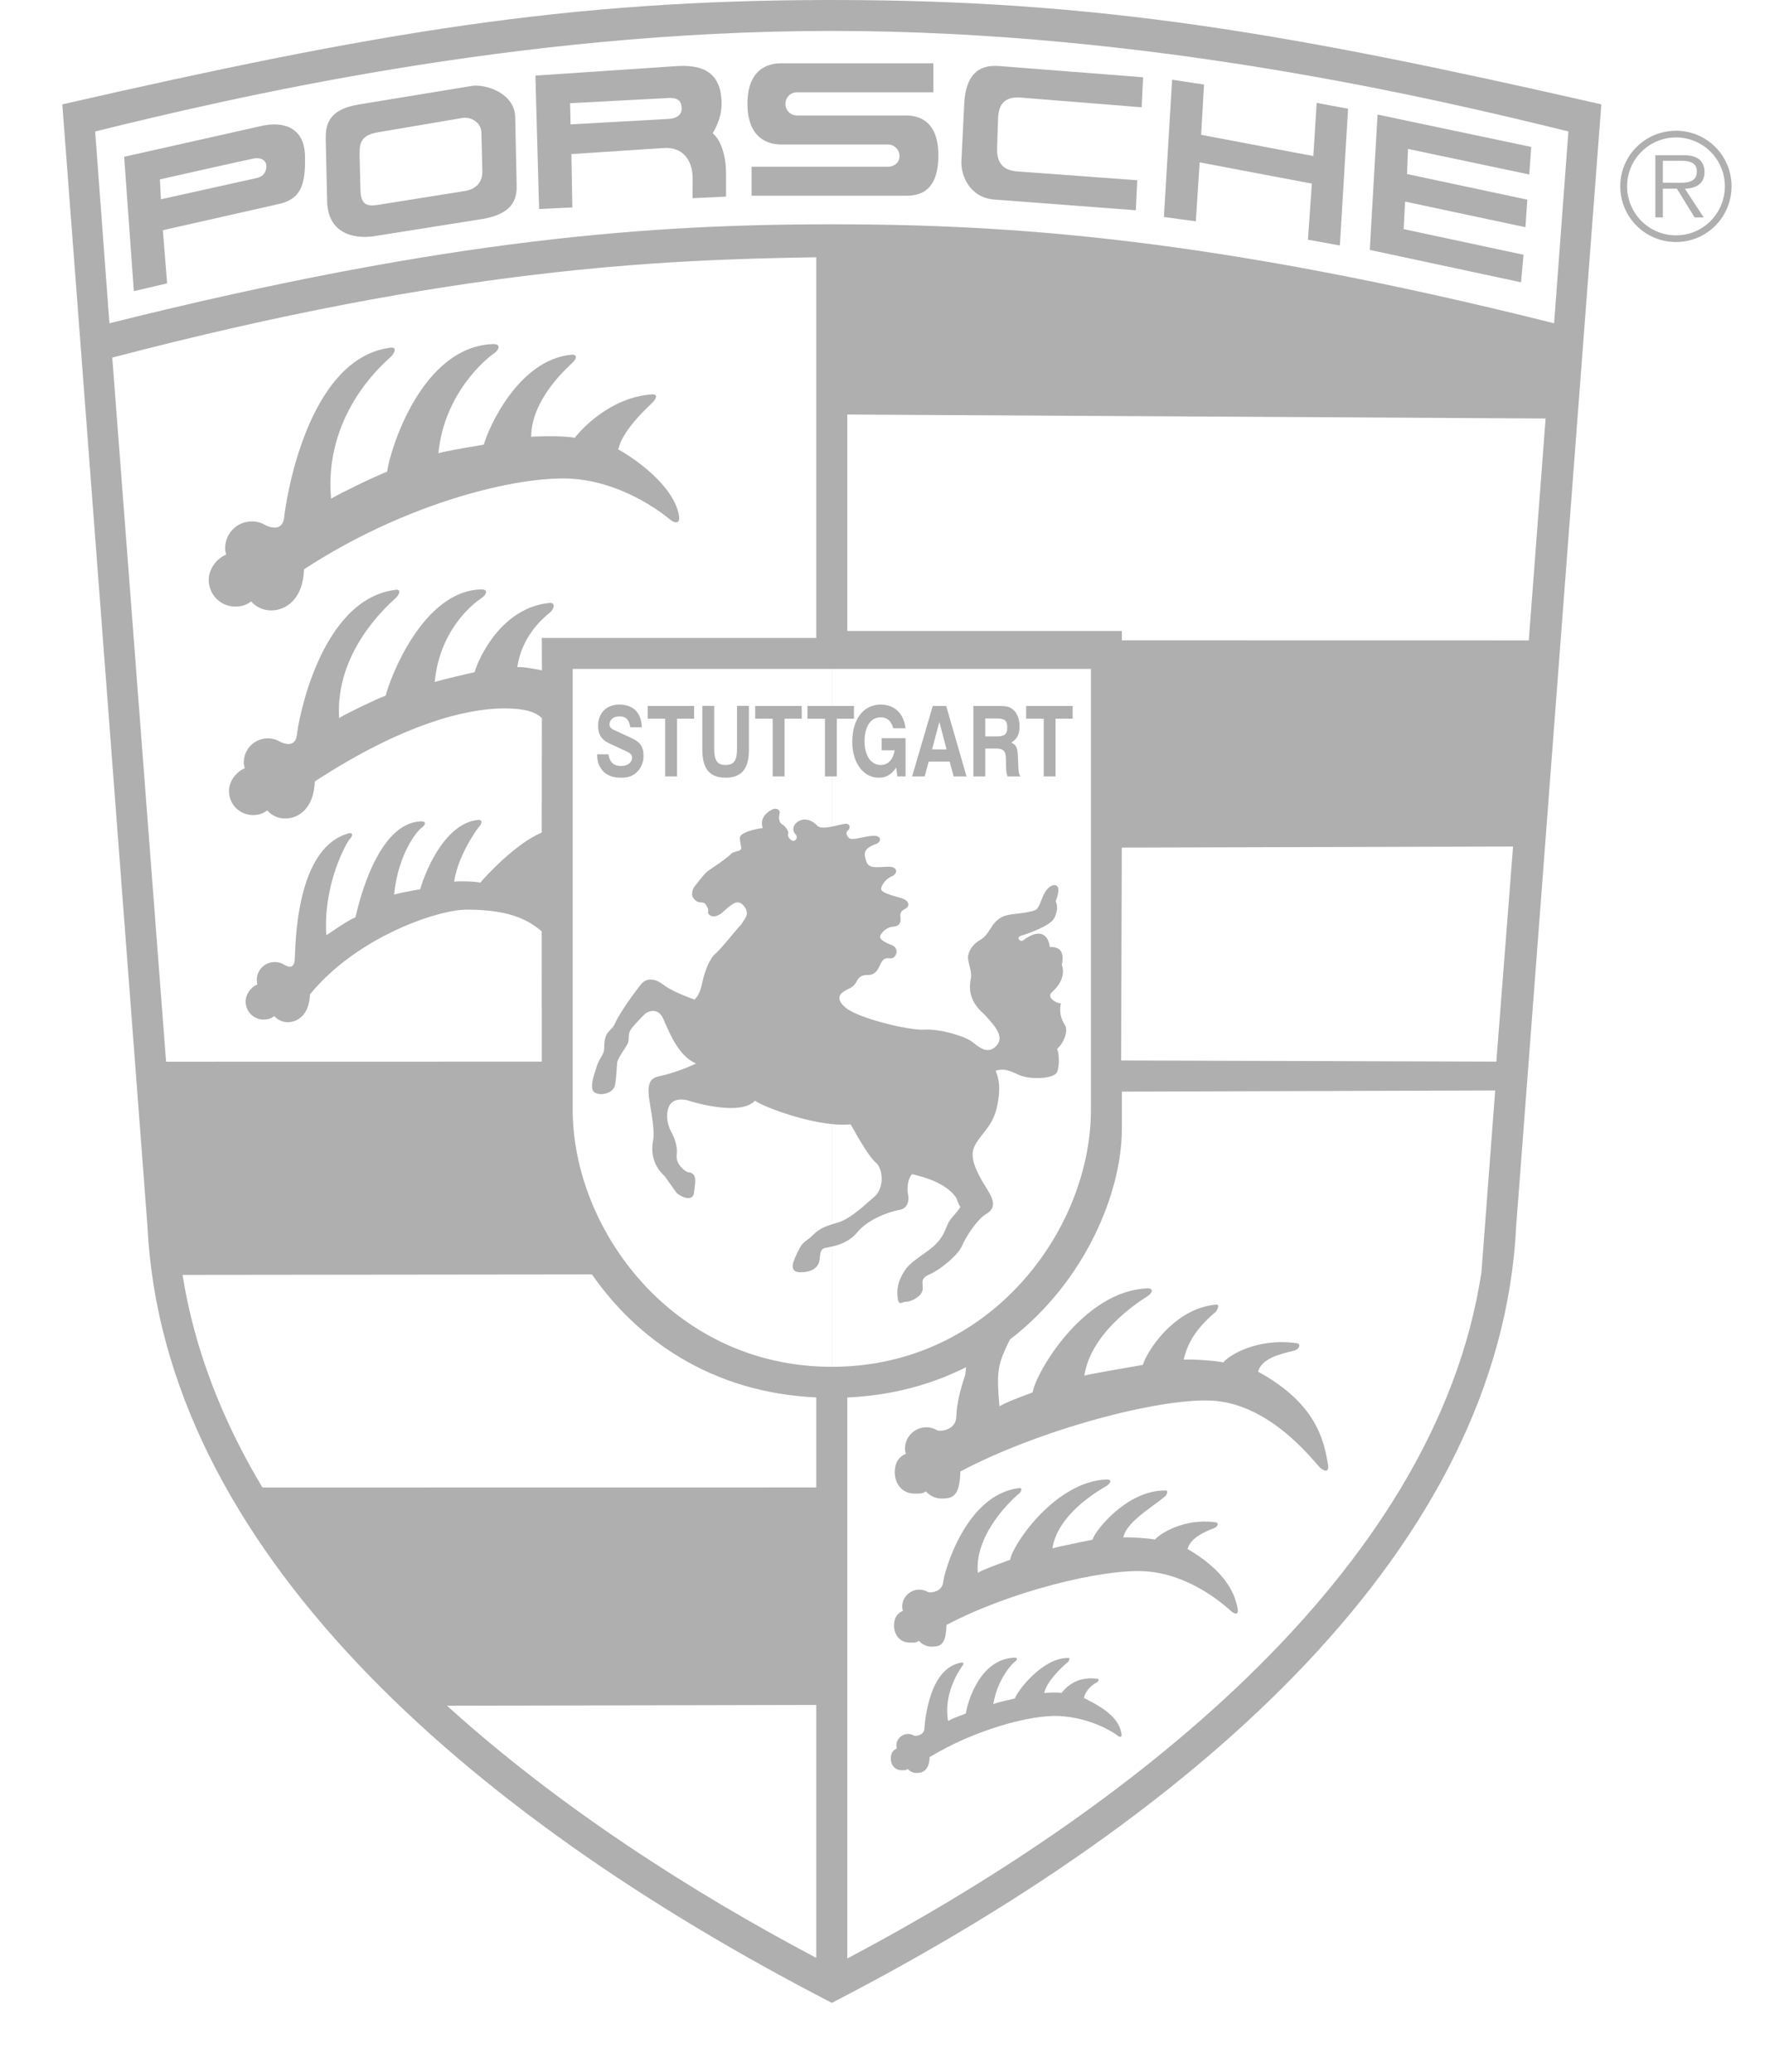 <svg width="23" height="27" viewBox="0 0 23 27" fill="none" xmlns="http://www.w3.org/2000/svg">
<path d="M10.386 1.505C10.302 1.505 10.235 1.438 10.235 1.354C10.235 1.27 10.302 1.203 10.386 1.203H12.162V0.825H10.178C10.077 0.825 9.737 0.847 9.74 1.36C9.744 1.874 10.102 1.883 10.178 1.883L11.57 1.883C11.654 1.883 11.722 1.951 11.722 2.034C11.722 2.118 11.654 2.173 11.57 2.173H9.794V2.551H11.772L11.784 2.551C11.918 2.551 12.228 2.553 12.228 2.025C12.228 1.501 11.884 1.504 11.783 1.505L11.772 1.505L10.386 1.505Z" fill="#AFAFAF"/>
<path fill-rule="evenodd" clip-rule="evenodd" d="M4.245 1.833L4.245 1.826C4.244 1.663 4.244 1.429 4.685 1.36L6.14 1.121C6.317 1.089 6.714 1.209 6.714 1.537L6.732 2.381C6.739 2.557 6.726 2.79 6.254 2.859L4.906 3.073C4.667 3.118 4.276 3.08 4.263 2.626L4.245 1.833ZM4.686 2.028L4.686 2.018C4.686 1.889 4.685 1.769 4.913 1.726L6.027 1.537C6.147 1.518 6.273 1.606 6.273 1.726L6.286 2.242C6.286 2.324 6.248 2.456 6.065 2.488L4.963 2.664C4.812 2.689 4.711 2.696 4.698 2.5L4.686 2.028Z" fill="#AFAFAF"/>
<path fill-rule="evenodd" clip-rule="evenodd" d="M1.744 3.794L1.618 2.043L3.413 1.64C3.64 1.589 3.961 1.621 3.974 2.024C3.986 2.427 3.911 2.597 3.627 2.66L2.122 3L2.178 3.693L1.744 3.794ZM2.084 2.338L2.097 2.597L3.35 2.319C3.457 2.294 3.476 2.206 3.47 2.149C3.465 2.106 3.42 2.042 3.294 2.068C3.168 2.093 2.084 2.338 2.084 2.338Z" fill="#AFAFAF"/>
<path d="M15.167 2.828L15.274 1.039L15.69 1.102L15.652 1.757L17.114 2.034L17.158 1.341L17.567 1.417L17.46 3.199L17.044 3.124L17.095 2.393L15.633 2.116L15.583 2.884L15.167 2.828Z" fill="#AFAFAF"/>
<path d="M17.85 3.257L17.951 1.493L19.954 1.915L19.928 2.274L18.348 1.941L18.335 2.268L19.903 2.602L19.878 2.961L18.31 2.627L18.291 2.986L19.853 3.32L19.821 3.679L17.85 3.257Z" fill="#AFAFAF"/>
<path d="M14.896 1.007L14.877 1.398L13.302 1.272C13.063 1.253 13.012 1.392 13.006 1.543L12.994 1.921C12.981 2.185 13.139 2.229 13.284 2.236L14.82 2.349L14.801 2.74L12.962 2.601C12.629 2.576 12.521 2.28 12.528 2.103C12.528 2.103 12.54 1.87 12.565 1.354C12.591 0.837 12.893 0.85 13.05 0.863L14.896 1.007Z" fill="#AFAFAF"/>
<path fill-rule="evenodd" clip-rule="evenodd" d="M9.461 2.562L9.461 2.271C9.463 1.997 9.378 1.808 9.287 1.737C9.357 1.619 9.403 1.488 9.403 1.358C9.404 0.905 9.113 0.838 8.783 0.864L6.977 0.985L7.025 2.724L7.458 2.703L7.446 2.008L8.649 1.929C8.886 1.913 9.025 2.072 9.026 2.327L9.025 2.583L9.461 2.562ZM7.435 1.621L8.724 1.549C8.814 1.542 8.887 1.499 8.883 1.407C8.878 1.315 8.836 1.279 8.735 1.276L7.429 1.345L7.435 1.621Z" fill="#AFAFAF"/>
<path d="M8.096 9.982C7.996 9.982 7.947 9.937 7.928 9.83H7.78C7.785 9.915 7.795 9.956 7.824 10.003C7.875 10.091 7.965 10.135 8.091 10.135C8.182 10.135 8.24 10.116 8.291 10.07C8.353 10.014 8.386 9.937 8.386 9.851C8.386 9.727 8.339 9.669 8.232 9.62L7.995 9.51C7.961 9.494 7.942 9.47 7.942 9.441C7.942 9.379 7.996 9.335 8.072 9.335C8.156 9.335 8.198 9.377 8.213 9.478H8.364C8.357 9.286 8.252 9.182 8.069 9.182C7.903 9.182 7.794 9.292 7.794 9.46C7.794 9.572 7.839 9.641 7.94 9.688L8.17 9.795C8.218 9.818 8.237 9.84 8.237 9.874C8.237 9.937 8.179 9.982 8.096 9.982Z" fill="#AFAFAF"/>
<path d="M9.045 9.366V9.2H8.44V9.366H8.668V10.118H8.822V9.366H9.045Z" fill="#AFAFAF"/>
<path d="M9.759 9.199V9.766C9.759 9.975 9.698 10.135 9.456 10.135C9.215 10.135 9.152 9.978 9.152 9.766V9.199H9.307V9.762C9.307 9.911 9.349 9.969 9.453 9.969C9.564 9.969 9.604 9.913 9.604 9.762V9.199H9.759Z" fill="#AFAFAF"/>
<path d="M10.447 9.366V9.2H9.841V9.366H10.069V10.118H10.224V9.366H10.447Z" fill="#AFAFAF"/>
<path d="M11.488 9.62H11.8V10.118H11.693L11.678 10.002C11.619 10.094 11.547 10.135 11.452 10.135C11.25 10.135 11.106 9.941 11.106 9.667C11.106 9.374 11.252 9.182 11.475 9.182C11.656 9.182 11.777 9.296 11.8 9.491H11.641C11.611 9.392 11.561 9.348 11.476 9.348C11.347 9.348 11.266 9.468 11.266 9.659C11.266 9.847 11.349 9.969 11.476 9.969C11.573 9.969 11.638 9.901 11.658 9.777H11.488V9.62Z" fill="#AFAFAF"/>
<path fill-rule="evenodd" clip-rule="evenodd" d="M12.33 9.2H12.155L11.886 10.118H12.049L12.102 9.925H12.375L12.427 10.118H12.595L12.33 9.2ZM12.241 9.408L12.335 9.766H12.146L12.241 9.408Z" fill="#AFAFAF"/>
<path fill-rule="evenodd" clip-rule="evenodd" d="M13.015 9.2C13.122 9.2 13.162 9.211 13.208 9.253C13.258 9.3 13.286 9.374 13.286 9.464C13.286 9.57 13.259 9.624 13.179 9.677C13.252 9.716 13.261 9.741 13.267 9.919C13.272 10.068 13.276 10.091 13.3 10.118H13.129C13.113 10.068 13.111 10.055 13.11 9.973C13.109 9.957 13.109 9.942 13.109 9.927C13.108 9.82 13.107 9.755 12.981 9.755H12.839V10.118H12.684V9.2H13.015ZM12.839 9.597H12.986C13.092 9.597 13.126 9.568 13.126 9.479C13.126 9.389 13.093 9.363 12.986 9.363H12.839V9.597Z" fill="#AFAFAF"/>
<path d="M13.978 9.366V9.2H13.372V9.366H13.601V10.118H13.755V9.366H13.978Z" fill="#AFAFAF"/>
<path d="M11.974 21.383C12.015 21.429 12.074 21.459 12.141 21.459C12.264 21.459 12.326 21.426 12.334 21.176C13.156 20.741 14.355 20.446 14.908 20.476C15.492 20.507 15.938 20.903 16.034 20.988C16.041 20.994 16.046 20.998 16.049 21.001C16.098 21.041 16.138 21.041 16.13 20.977C16.09 20.719 15.917 20.446 15.476 20.186C15.512 20.037 15.718 19.955 15.804 19.921L15.817 19.916L15.826 19.912L15.831 19.91C15.873 19.891 15.888 19.837 15.831 19.837C15.423 19.784 15.107 19.992 15.05 20.064C14.994 20.048 14.718 20.028 14.637 20.036C14.671 19.88 14.869 19.735 15.042 19.608C15.099 19.566 15.153 19.526 15.198 19.488C15.189 19.496 15.192 19.491 15.197 19.481C15.207 19.462 15.227 19.424 15.19 19.424C14.695 19.413 14.269 19.944 14.237 20.065C14.197 20.073 13.795 20.154 13.714 20.178C13.782 19.742 14.283 19.445 14.403 19.374C14.414 19.367 14.422 19.363 14.426 19.36C14.474 19.328 14.49 19.28 14.426 19.28C13.748 19.302 13.188 20.141 13.164 20.326C13.14 20.335 13.109 20.347 13.074 20.36C12.958 20.402 12.804 20.459 12.742 20.497C12.691 19.925 13.334 19.413 13.279 19.468C13.311 19.435 13.335 19.379 13.263 19.395C12.578 19.492 12.302 20.491 12.29 20.623C12.274 20.748 12.121 20.761 12.093 20.747C12.06 20.727 12.021 20.716 11.98 20.716C11.857 20.716 11.757 20.815 11.757 20.938C11.757 20.959 11.76 20.973 11.766 20.992C11.686 21.026 11.65 21.092 11.65 21.184C11.65 21.307 11.73 21.406 11.853 21.406C11.86 21.406 11.868 21.406 11.874 21.406C11.914 21.407 11.942 21.408 11.974 21.383Z" fill="#AFAFAF"/>
<path d="M11.943 23.105C12.027 23.105 12.108 23.07 12.114 22.899C12.685 22.549 13.426 22.343 13.805 22.363C14.233 22.387 14.527 22.588 14.56 22.616C14.593 22.643 14.621 22.643 14.615 22.599C14.588 22.422 14.449 22.285 14.124 22.128C14.152 22.012 14.253 21.943 14.291 21.926C14.32 21.913 14.33 21.877 14.291 21.877C14.012 21.84 13.871 22.013 13.833 22.063C13.794 22.052 13.662 22.057 13.607 22.063C13.638 21.921 13.804 21.754 13.927 21.65C13.921 21.655 13.923 21.652 13.927 21.645C13.934 21.632 13.947 21.606 13.922 21.606C13.583 21.599 13.248 22.05 13.226 22.133C13.204 22.14 13.17 22.148 13.132 22.156C13.064 22.172 12.984 22.189 12.944 22.21C12.995 21.885 13.19 21.679 13.223 21.657C13.256 21.635 13.267 21.602 13.223 21.602C12.759 21.617 12.603 22.204 12.586 22.33L12.574 22.335L12.547 22.346L12.546 22.346C12.479 22.371 12.399 22.401 12.354 22.428C12.294 22.08 12.488 21.788 12.529 21.727C12.537 21.715 12.539 21.712 12.533 21.718C12.555 21.696 12.572 21.657 12.522 21.668C12.113 21.741 12.057 22.398 12.046 22.523L12.046 22.534C12.034 22.619 11.93 22.628 11.911 22.618C11.888 22.605 11.862 22.597 11.833 22.597C11.749 22.597 11.681 22.665 11.681 22.749C11.681 22.763 11.683 22.773 11.687 22.786C11.632 22.809 11.608 22.854 11.608 22.917C11.608 23.001 11.662 23.069 11.746 23.069C11.752 23.069 11.756 23.069 11.761 23.069C11.788 23.07 11.808 23.07 11.829 23.053C11.857 23.085 11.898 23.105 11.943 23.105Z" fill="#AFAFAF"/>
<path d="M3.533 7.955C3.725 7.955 3.949 7.81 3.962 7.419C5.234 6.588 6.607 6.235 7.338 6.235C8.068 6.235 8.648 6.701 8.723 6.764C8.799 6.827 8.862 6.827 8.849 6.726C8.786 6.323 8.245 5.958 8.056 5.857C8.112 5.618 8.385 5.359 8.474 5.274C8.484 5.264 8.492 5.257 8.496 5.252C8.547 5.202 8.585 5.139 8.496 5.139C7.955 5.177 7.577 5.593 7.489 5.706C7.401 5.681 7.048 5.681 6.922 5.693C6.922 5.224 7.359 4.82 7.45 4.737C7.456 4.73 7.461 4.726 7.464 4.723C7.501 4.686 7.539 4.622 7.451 4.622C6.745 4.686 6.355 5.605 6.305 5.794C6.288 5.797 6.249 5.804 6.199 5.813C6.052 5.837 5.806 5.879 5.713 5.907C5.788 5.114 6.355 4.66 6.431 4.61C6.506 4.56 6.531 4.484 6.431 4.484C5.498 4.509 5.083 5.857 5.045 6.147C4.881 6.21 4.44 6.424 4.314 6.499C4.22 5.435 4.948 4.781 5.078 4.664C5.086 4.656 5.092 4.651 5.095 4.648C5.146 4.597 5.183 4.509 5.07 4.534C3.999 4.686 3.722 6.537 3.703 6.745C3.678 6.94 3.502 6.865 3.459 6.844C3.407 6.812 3.346 6.795 3.281 6.795C3.09 6.795 2.934 6.95 2.934 7.142C2.934 7.175 2.939 7.197 2.947 7.227C2.822 7.28 2.72 7.414 2.72 7.558C2.72 7.75 2.875 7.905 3.067 7.905C3.147 7.905 3.214 7.883 3.273 7.838C3.336 7.91 3.429 7.955 3.533 7.955Z" fill="#AFAFAF"/>
<path fill-rule="evenodd" clip-rule="evenodd" d="M10.84 26.101C6.053 23.632 2.122 20.155 1.921 15.973L0.812 1.36C4.894 0.428 7.363 0 10.84 0C14.316 0 16.785 0.428 20.867 1.36L19.758 15.973C19.557 20.155 15.626 23.632 10.84 26.101ZM10.839 0.403C6.707 0.403 2.979 1.285 1.24 1.713L1.426 4.213C5.876 3.099 8.521 2.923 10.839 2.923C13.157 2.923 15.803 3.099 20.252 4.213L20.438 1.713C18.7 1.285 14.971 0.403 10.839 0.403ZM19.717 11.032L14.618 11.046L14.61 13.82L19.499 13.835L19.717 11.032ZM20.141 5.454L19.922 8.346L14.619 8.345V8.223H11.041V5.402L20.141 5.454ZM5.825 22.229C7.293 23.558 9.028 24.665 10.637 25.515L10.637 22.218L5.825 22.229ZM10.637 18.211V19.384L3.42 19.385C2.901 18.519 2.534 17.593 2.379 16.614L7.714 16.608C8.292 17.441 9.257 18.148 10.637 18.211ZM7.463 8.717H10.839V9.2H10.522V9.366H10.75V10.118H10.839V10.773C10.761 10.788 10.682 10.795 10.65 10.76C10.588 10.691 10.487 10.653 10.405 10.703C10.323 10.754 10.323 10.829 10.367 10.873C10.411 10.918 10.354 10.987 10.304 10.943C10.263 10.907 10.268 10.88 10.271 10.86C10.272 10.856 10.273 10.852 10.273 10.848C10.273 10.829 10.235 10.766 10.191 10.741C10.147 10.716 10.147 10.647 10.159 10.602C10.172 10.558 10.121 10.514 10.046 10.558C9.97 10.602 9.901 10.678 9.939 10.792C9.857 10.798 9.649 10.848 9.643 10.911C9.64 10.943 9.646 10.977 9.652 11.005C9.657 11.033 9.662 11.056 9.655 11.069C9.648 11.082 9.625 11.089 9.598 11.096C9.576 11.101 9.553 11.108 9.536 11.119C9.47 11.184 9.377 11.247 9.304 11.296C9.257 11.328 9.219 11.354 9.202 11.371C9.17 11.402 9.146 11.434 9.113 11.474C9.1 11.49 9.086 11.508 9.07 11.528C9.013 11.591 9.008 11.664 9.032 11.698C9.071 11.756 9.107 11.758 9.137 11.76C9.16 11.761 9.179 11.762 9.196 11.787C9.233 11.843 9.233 11.856 9.227 11.887C9.221 11.919 9.296 11.988 9.41 11.894C9.425 11.881 9.44 11.868 9.455 11.855C9.546 11.776 9.617 11.713 9.693 11.806C9.764 11.892 9.725 11.949 9.687 12.005C9.678 12.018 9.669 12.031 9.662 12.045C9.63 12.077 9.581 12.136 9.528 12.199C9.455 12.287 9.375 12.383 9.328 12.423C9.246 12.492 9.183 12.656 9.151 12.807C9.123 12.944 9.089 12.982 9.06 13.017C9.057 13.02 9.054 13.024 9.051 13.027C8.899 12.971 8.729 12.902 8.635 12.826C8.572 12.776 8.433 12.713 8.345 12.839C8.301 12.889 8.074 13.197 8.018 13.33C7.998 13.377 7.974 13.401 7.951 13.423C7.91 13.464 7.873 13.501 7.873 13.664C7.873 13.71 7.854 13.742 7.83 13.782C7.809 13.819 7.784 13.862 7.766 13.928C7.765 13.935 7.76 13.949 7.754 13.966C7.729 14.045 7.677 14.207 7.759 14.243C7.86 14.287 7.98 14.23 8.005 14.168C8.025 14.119 8.033 13.992 8.038 13.904C8.04 13.878 8.041 13.856 8.043 13.84C8.059 13.79 8.095 13.735 8.127 13.686C8.156 13.642 8.182 13.602 8.188 13.575C8.192 13.555 8.193 13.537 8.193 13.519C8.194 13.486 8.195 13.454 8.219 13.418C8.257 13.361 8.364 13.254 8.402 13.216C8.44 13.179 8.572 13.122 8.641 13.273C8.649 13.291 8.658 13.311 8.668 13.333C8.74 13.499 8.858 13.77 9.07 13.859C8.975 13.909 8.748 13.991 8.629 14.016L8.627 14.017C8.508 14.042 8.415 14.061 8.465 14.356C8.515 14.652 8.528 14.778 8.509 14.873C8.49 14.967 8.484 15.169 8.66 15.326L8.818 15.547C8.881 15.604 9.032 15.666 9.044 15.54C9.046 15.522 9.049 15.504 9.051 15.486C9.064 15.381 9.077 15.287 8.969 15.276C8.925 15.27 8.805 15.169 8.818 15.056C8.83 14.942 8.799 14.848 8.748 14.753C8.698 14.659 8.679 14.552 8.704 14.457C8.729 14.363 8.799 14.306 8.956 14.338C9.082 14.382 9.662 14.539 9.838 14.344C9.936 14.416 10.434 14.608 10.839 14.649V15.956C10.721 15.994 10.662 16.027 10.594 16.095C10.565 16.124 10.54 16.142 10.518 16.159C10.476 16.19 10.444 16.214 10.411 16.284C10.406 16.294 10.4 16.306 10.394 16.318C10.341 16.427 10.266 16.58 10.43 16.58C10.613 16.58 10.663 16.492 10.676 16.441C10.679 16.428 10.68 16.412 10.682 16.394C10.687 16.342 10.693 16.279 10.745 16.265C10.756 16.262 10.771 16.259 10.789 16.256C10.804 16.253 10.821 16.249 10.839 16.245V17.812C8.773 17.812 7.463 16.024 7.463 14.462V8.717ZM10.905 10.118H10.84V10.773C10.87 10.767 10.9 10.76 10.927 10.753C10.969 10.743 11.003 10.735 11.022 10.735C11.085 10.735 11.079 10.798 11.054 10.817C11.028 10.836 11.016 10.873 11.06 10.918C11.087 10.945 11.153 10.931 11.229 10.915C11.276 10.905 11.327 10.895 11.375 10.892C11.501 10.886 11.482 10.98 11.413 10.999C11.249 11.062 11.255 11.119 11.287 11.22C11.314 11.308 11.386 11.305 11.509 11.298C11.526 11.297 11.544 11.296 11.564 11.295C11.721 11.289 11.69 11.396 11.62 11.421C11.551 11.447 11.482 11.535 11.482 11.585C11.482 11.629 11.603 11.664 11.705 11.693C11.719 11.697 11.733 11.701 11.746 11.705C11.854 11.736 11.86 11.812 11.797 11.843C11.734 11.875 11.727 11.906 11.734 11.957C11.74 12.007 11.734 12.07 11.639 12.076C11.545 12.083 11.476 12.165 11.469 12.202C11.463 12.24 11.52 12.278 11.62 12.316C11.721 12.354 11.683 12.473 11.627 12.486C11.612 12.489 11.598 12.489 11.584 12.488C11.544 12.486 11.507 12.485 11.469 12.574C11.419 12.694 11.362 12.706 11.306 12.706C11.249 12.706 11.198 12.719 11.167 12.782C11.136 12.845 11.098 12.87 11.041 12.895C10.961 12.935 10.865 13.002 11.022 13.134C11.18 13.267 11.841 13.431 12.043 13.418C12.244 13.405 12.553 13.5 12.647 13.563C12.663 13.573 12.68 13.586 12.697 13.599C12.78 13.663 12.876 13.737 12.981 13.632C13.097 13.516 12.962 13.368 12.851 13.246C12.841 13.236 12.832 13.226 12.823 13.216C12.607 13.029 12.635 12.853 12.65 12.758L12.652 12.749L12.653 12.738C12.66 12.692 12.646 12.636 12.633 12.583C12.621 12.534 12.61 12.488 12.616 12.454C12.628 12.385 12.679 12.303 12.767 12.253C12.834 12.214 12.861 12.172 12.887 12.132C12.895 12.12 12.903 12.107 12.912 12.095C13.008 11.934 13.116 11.922 13.249 11.907C13.282 11.904 13.316 11.9 13.353 11.894C13.517 11.865 13.518 11.863 13.567 11.739L13.578 11.712L13.586 11.692C13.655 11.522 13.756 11.516 13.781 11.554C13.806 11.591 13.781 11.692 13.756 11.743C13.774 11.787 13.793 11.843 13.743 11.957C13.693 12.07 13.365 12.177 13.302 12.196C13.239 12.215 13.29 12.284 13.334 12.253C13.617 12.045 13.674 12.272 13.68 12.341C13.863 12.335 13.856 12.467 13.838 12.574C13.894 12.744 13.768 12.876 13.705 12.933C13.642 12.99 13.737 13.065 13.825 13.078C13.8 13.179 13.825 13.279 13.875 13.355C13.926 13.431 13.863 13.594 13.774 13.67C13.8 13.708 13.812 13.884 13.774 13.972C13.737 14.06 13.422 14.073 13.283 14.01C13.145 13.947 13.082 13.922 12.975 13.953C13.012 14.048 13.05 14.174 12.987 14.445C12.953 14.593 12.874 14.693 12.805 14.781C12.747 14.854 12.696 14.919 12.679 14.999C12.647 15.147 12.779 15.361 12.856 15.486C12.871 15.51 12.884 15.531 12.893 15.547C12.949 15.648 12.975 15.748 12.855 15.818C12.735 15.887 12.584 16.12 12.534 16.24C12.483 16.359 12.25 16.548 12.118 16.605C12.017 16.648 12.019 16.685 12.023 16.742C12.024 16.759 12.025 16.778 12.024 16.8C12.017 16.895 11.872 16.964 11.809 16.964C11.792 16.964 11.776 16.97 11.762 16.974C11.727 16.987 11.705 16.994 11.696 16.895C11.683 16.756 11.727 16.649 11.797 16.548C11.845 16.477 11.922 16.422 12.014 16.356C12.053 16.328 12.094 16.299 12.137 16.265C12.266 16.164 12.31 16.053 12.34 15.976L12.346 15.963L12.351 15.95C12.369 15.908 12.404 15.868 12.439 15.828C12.467 15.795 12.495 15.763 12.515 15.729C12.499 15.705 12.49 15.683 12.479 15.656C12.474 15.641 12.467 15.624 12.458 15.604C12.315 15.406 12.019 15.334 11.902 15.306L11.885 15.301C11.816 15.377 11.822 15.522 11.835 15.578C11.847 15.635 11.835 15.748 11.721 15.767C11.608 15.786 11.318 15.881 11.173 16.057C11.072 16.181 10.936 16.224 10.84 16.245V17.812C12.906 17.812 14.216 16.024 14.216 14.462V8.717H10.84V9.2H11.128V9.366H10.905V10.118ZM10.84 15.956V14.649C10.928 14.658 11.011 14.66 11.085 14.652L11.111 14.699C11.193 14.843 11.329 15.083 11.419 15.156C11.501 15.232 11.532 15.471 11.394 15.597C11.375 15.612 11.349 15.634 11.319 15.661C11.216 15.752 11.057 15.892 10.921 15.931C10.891 15.94 10.864 15.948 10.84 15.956ZM13.378 18.175C13.255 18.221 13.106 18.277 13.024 18.327C12.989 17.932 12.996 17.81 13.104 17.574L13.16 17.457C14.145 16.7 14.619 15.534 14.619 14.714V14.226L19.484 14.211L19.305 16.579C18.7 20.559 14.568 23.658 11.041 25.523L11.041 18.212C11.632 18.185 12.147 18.04 12.589 17.817L12.578 17.918C12.476 18.218 12.467 18.367 12.462 18.451C12.461 18.464 12.46 18.475 12.46 18.485C12.439 18.642 12.248 18.657 12.214 18.64C12.172 18.615 12.123 18.6 12.072 18.6C11.918 18.6 11.793 18.725 11.793 18.878C11.793 18.904 11.797 18.922 11.804 18.946C11.704 18.989 11.66 19.071 11.66 19.186C11.66 19.339 11.759 19.464 11.913 19.464C11.922 19.464 11.931 19.464 11.94 19.464C11.989 19.465 12.025 19.465 12.065 19.435C12.115 19.493 12.19 19.529 12.273 19.529C12.426 19.529 12.505 19.488 12.515 19.176C13.541 18.632 15.104 18.216 15.795 18.253C16.475 18.29 16.993 18.888 17.157 19.076C17.181 19.105 17.198 19.124 17.206 19.13C17.267 19.181 17.317 19.181 17.307 19.1C17.256 18.777 17.157 18.292 16.395 17.876C16.435 17.708 16.676 17.648 16.809 17.615C16.844 17.607 16.872 17.6 16.886 17.593C16.938 17.57 16.956 17.503 16.886 17.503C16.376 17.435 16.012 17.664 15.941 17.755C15.871 17.735 15.526 17.709 15.425 17.719C15.482 17.46 15.633 17.271 15.858 17.082C15.847 17.091 15.85 17.085 15.857 17.073C15.87 17.049 15.895 17.001 15.848 17.001C15.284 17.052 14.934 17.636 14.893 17.787C14.881 17.79 14.833 17.798 14.767 17.809C14.569 17.843 14.205 17.906 14.13 17.928C14.217 17.364 14.829 16.972 14.943 16.899L14.956 16.89C15.017 16.85 15.037 16.79 14.956 16.79C14.108 16.818 13.487 17.913 13.457 18.145L13.419 18.16L13.378 18.175ZM10.637 8.314H7.06L7.062 8.736C6.943 8.712 6.805 8.688 6.741 8.694C6.801 8.287 7.075 8.058 7.157 7.99C7.167 7.982 7.174 7.976 7.178 7.972C7.212 7.938 7.246 7.857 7.167 7.857C6.532 7.913 6.231 8.59 6.185 8.76C6.129 8.771 5.778 8.853 5.665 8.887C5.733 8.173 6.206 7.84 6.274 7.795C6.342 7.749 6.364 7.681 6.274 7.681C5.498 7.697 5.072 8.872 5.026 9.065C4.879 9.121 4.533 9.289 4.419 9.357C4.367 8.509 5.024 7.915 5.143 7.806C5.152 7.799 5.157 7.794 5.16 7.791C5.205 7.746 5.239 7.666 5.137 7.689C4.174 7.825 3.886 9.391 3.869 9.578C3.847 9.754 3.688 9.686 3.65 9.666C3.603 9.638 3.548 9.622 3.49 9.622C3.317 9.622 3.177 9.762 3.177 9.935C3.177 9.964 3.181 9.985 3.189 10.012C3.077 10.059 2.984 10.18 2.984 10.309C2.984 10.482 3.124 10.622 3.297 10.622C3.369 10.622 3.429 10.602 3.482 10.561C3.539 10.626 3.623 10.667 3.716 10.667C3.889 10.667 4.091 10.536 4.102 10.184C5.247 9.436 6.077 9.231 6.573 9.232C6.891 9.233 6.994 9.297 7.061 9.357L7.059 10.85C6.714 10.995 6.31 11.438 6.259 11.503C6.2 11.486 6.003 11.48 5.918 11.489C5.968 11.147 6.22 10.796 6.246 10.771C6.271 10.745 6.297 10.684 6.237 10.684C5.761 10.726 5.51 11.46 5.476 11.588C5.467 11.59 5.45 11.593 5.429 11.597C5.35 11.611 5.203 11.638 5.136 11.658C5.187 11.123 5.441 10.823 5.492 10.789C5.543 10.755 5.56 10.704 5.492 10.704C4.921 10.715 4.676 11.766 4.634 11.945L4.632 11.955C4.555 11.985 4.443 12.06 4.353 12.121C4.314 12.148 4.278 12.171 4.252 12.187C4.21 11.509 4.522 10.971 4.556 10.937C4.59 10.903 4.615 10.844 4.539 10.861C3.899 11.042 3.855 12.144 3.843 12.45C3.842 12.481 3.841 12.504 3.84 12.517C3.824 12.637 3.744 12.594 3.708 12.575L3.705 12.573L3.7 12.57C3.665 12.549 3.624 12.537 3.58 12.537C3.45 12.537 3.346 12.642 3.346 12.772C3.346 12.794 3.349 12.809 3.354 12.829C3.27 12.865 3.201 12.955 3.201 13.052C3.201 13.182 3.306 13.287 3.435 13.287C3.489 13.287 3.535 13.272 3.574 13.242C3.617 13.29 3.68 13.321 3.75 13.321C3.88 13.321 4.031 13.223 4.039 12.959C4.654 12.206 5.709 11.854 6.082 11.854C6.702 11.854 6.916 12.023 7.053 12.131L7.059 12.136L7.06 13.835L2.164 13.836L1.463 4.66C5.925 3.491 8.64 3.382 10.637 3.353V8.314Z" fill="#AFAFAF"/>
<path fill-rule="evenodd" clip-rule="evenodd" d="M21.852 2.459H21.669V2.833H21.571V2.023H21.924C21.992 2.023 22.06 2.026 22.121 2.062C22.182 2.097 22.212 2.169 22.212 2.237C22.212 2.397 22.1 2.455 21.956 2.459L22.201 2.833H22.083L21.852 2.459ZM21.901 2.095H21.669V2.381H21.821C21.832 2.381 21.842 2.381 21.854 2.382C21.966 2.383 22.112 2.385 22.112 2.235C22.112 2.11 22.002 2.095 21.901 2.095Z" fill="#AFAFAF"/>
<path fill-rule="evenodd" clip-rule="evenodd" d="M21.841 1.704C21.438 1.704 21.114 2.028 21.114 2.427C21.114 2.83 21.438 3.154 21.841 3.154C22.241 3.154 22.564 2.83 22.564 2.427C22.564 2.028 22.241 1.704 21.841 1.704ZM21.841 1.791C22.192 1.791 22.477 2.076 22.477 2.427C22.477 2.782 22.192 3.067 21.841 3.067C21.488 3.067 21.203 2.782 21.203 2.427C21.203 2.076 21.488 1.791 21.841 1.791Z" fill="#AFAFAF"/>
</svg>
